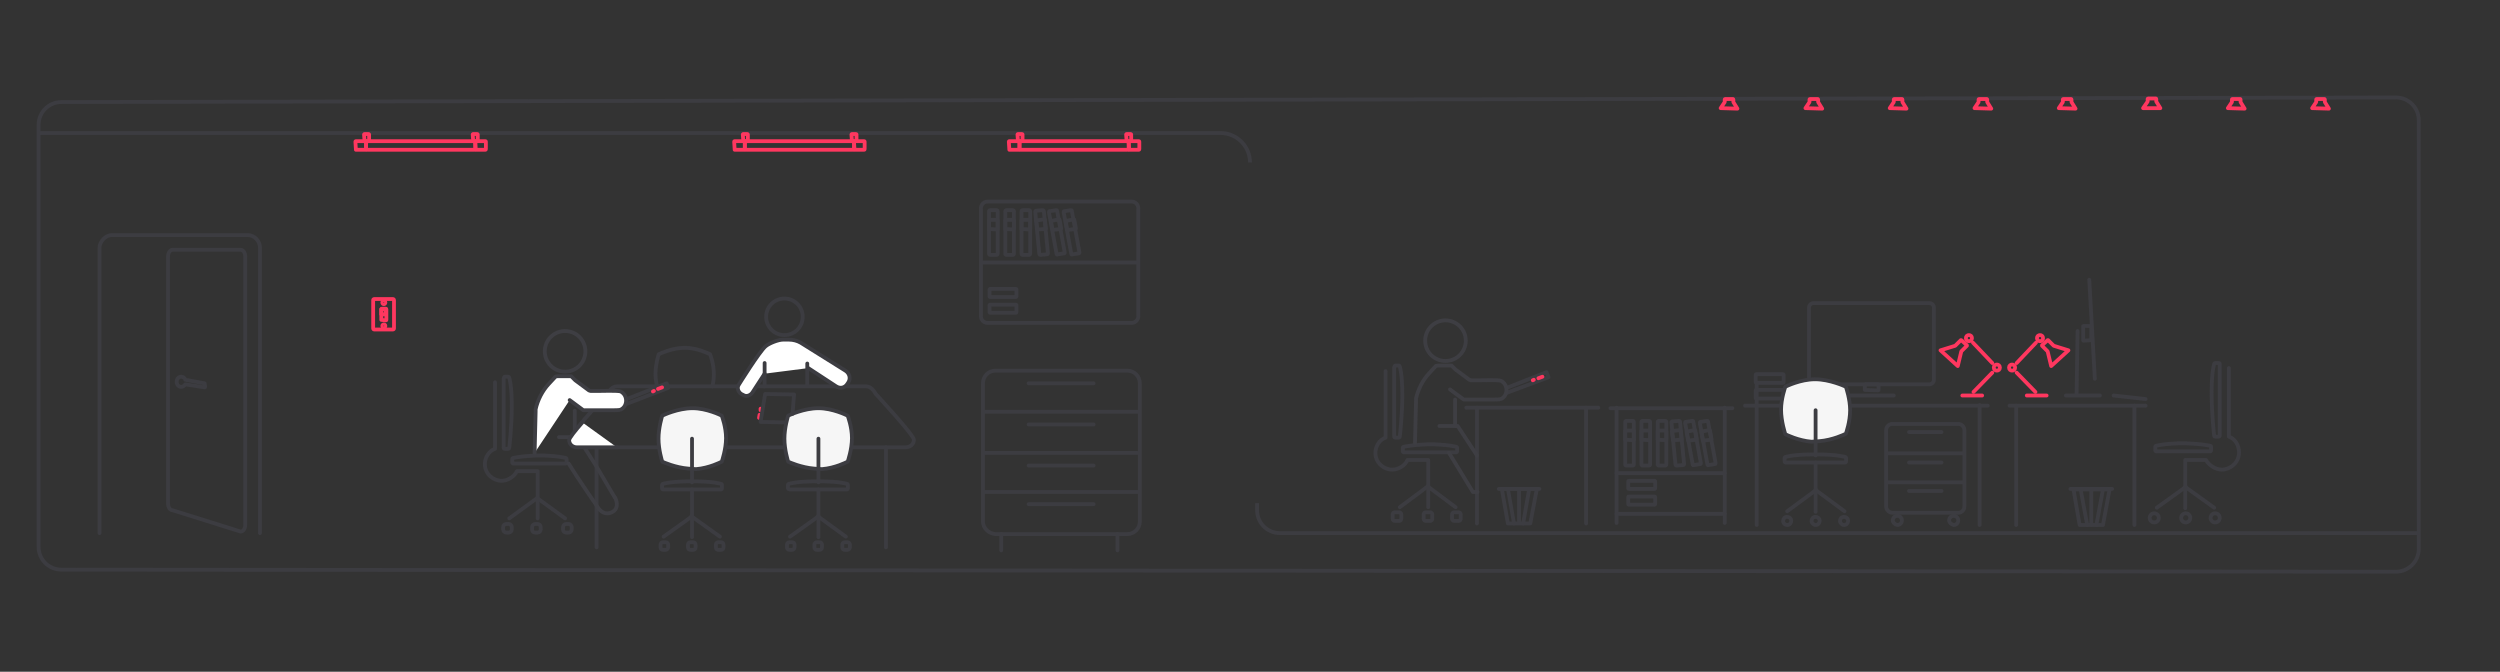 <?xml version="1.0" encoding="utf-8"?>
<!-- Generator: Adobe Illustrator 23.0.3, SVG Export Plug-In . SVG Version: 6.00 Build 0)  -->
<svg version="1.1" xmlns="http://www.w3.org/2000/svg" xmlns:xlink="http://www.w3.org/1999/xlink" x="0px" y="0px"
	 viewBox="0 0 492.4 132.3" style="enable-background:new 0 0 492.4 132.3;" xml:space="preserve">
<rect x="0" y="0" width="492.4" height="132.3" fill="#333333" stroke="none"/>
<style type="text/css">
	.st0{fill:none;stroke:#3C3C41;stroke-width:0.75;stroke-linecap:round;stroke-linejoin:round;stroke-miterlimit:10;}
	.st1{fill:none;stroke:#FF375F;stroke-width:0.75;stroke-linecap:round;stroke-linejoin:round;stroke-miterlimit:10;}
	.st2{fill:none;stroke:#3C3C41;stroke-width:0.75;stroke-miterlimit:10;}
	.st3{fill:#F6F6F6;stroke:#3C3C41;stroke-width:0.75;stroke-linecap:round;stroke-linejoin:round;stroke-miterlimit:10;}
	.st4{fill:none;stroke:#3E3E43;stroke-width:0.75;stroke-linecap:round;stroke-linejoin:round;stroke-miterlimit:10;}
	.st5{fill:#FFFFFF;stroke:#3E3E43;stroke-width:0.75;stroke-linecap:round;stroke-linejoin:round;stroke-miterlimit:10;}
	.st6{fill:#FFFFFF;stroke:#3C3C41;stroke-width:0.75;stroke-linecap:round;stroke-linejoin:round;stroke-miterlimit:10;}
</style>
<g id="Background">
</g>
<g id="Icons">
	<path class="st0" d="M475.9-4.5"/>
	<line class="st1" x1="149.6" y1="81.7" x2="149.5" y2="82.3"/>
	<line class="st1" x1="149.8" y1="80.5" x2="149.8" y2="80.8"/>
	<path class="st2" d="M7.6,33.1v-8.5c0-2.5,2-4.5,4.5-4.5l459.8-0.9c2.5,0,4.5,2,4.5,4.5v80.9v2.9v0.6c0,2.5-2,4.5-4.5,4.5
		l-459.8-0.4c-2.5,0-4.5-2-4.5-4.5l0-80.9"/>
	<path class="st2" d="M247.6,99.1v1.4c0,2.5,2,4.5,4.5,4.5l224.3,0"/>
	<path class="st2" d="M7.6,26.2h232.8c3.2,0,5.8,2.6,5.8,5.8"/>
	<g>
		<path class="st1" d="M72.4,29.5h20.9c0.2,0,0.3-0.1,0.3-0.3v-1.1c0-0.2-0.1-0.3-0.3-0.3H72.4c-0.2,0-0.3,0.1-0.3,0.3v1.1
			C72.1,29.4,72.2,29.5,72.4,29.5z"/>
		<path class="st1" d="M70.1,29.5H72c0,0,0.1,0,0.1-0.1v-1.5c0,0,0-0.1-0.1-0.1h-1.9c0,0-0.1,0-0.1,0.1L70.1,29.5
			C70,29.5,70.1,29.5,70.1,29.5z"/>
		<path class="st1" d="M71.8,27.8h0.8c0,0,0.1,0,0.1-0.1v-1.2c0,0,0-0.1-0.1-0.1h-0.8c0,0-0.1,0-0.1,0.1L71.8,27.8
			C71.7,27.8,71.8,27.8,71.8,27.8z"/>
		<path class="st1" d="M93.2,27.8h0.8c0,0,0.1,0,0.1-0.1v-1.2c0,0,0-0.1-0.1-0.1h-0.8c0,0-0.1,0-0.1,0.1L93.2,27.8
			C93.1,27.8,93.2,27.8,93.2,27.8z"/>
		<path class="st1" d="M93.7,29.5h1.9c0,0,0.1,0,0.1-0.1v-1.5c0,0,0-0.1-0.1-0.1h-1.9c0,0-0.1,0-0.1,0.1L93.7,29.5
			C93.6,29.5,93.6,29.5,93.7,29.5z"/>
	</g>
	<g>
		<path class="st1" d="M147,29.5h20.9c0.2,0,0.3-0.1,0.3-0.3v-1.1c0-0.2-0.1-0.3-0.3-0.3H147c-0.2,0-0.3,0.1-0.3,0.3v1.1
			C146.7,29.4,146.8,29.5,147,29.5z"/>
		<path class="st1" d="M144.7,29.5h1.9c0,0,0.1,0,0.1-0.1v-1.5c0,0,0-0.1-0.1-0.1h-1.9c0,0-0.1,0-0.1,0.1L144.7,29.5
			C144.6,29.5,144.7,29.5,144.7,29.5z"/>
		<path class="st1" d="M146.4,27.8h0.8c0,0,0.1,0,0.1-0.1v-1.2c0,0,0-0.1-0.1-0.1h-0.8c0,0-0.1,0-0.1,0.1L146.4,27.8
			C146.3,27.8,146.4,27.8,146.4,27.8z"/>
		<path class="st1" d="M167.8,27.8h0.8c0,0,0.1,0,0.1-0.1v-1.2c0,0,0-0.1-0.1-0.1h-0.8c0,0-0.1,0-0.1,0.1L167.8,27.8
			C167.7,27.8,167.8,27.8,167.8,27.8z"/>
		<path class="st1" d="M168.3,29.5h1.9c0,0,0.1,0,0.1-0.1v-1.5c0,0,0-0.1-0.1-0.1h-1.9c0,0-0.1,0-0.1,0.1L168.3,29.5
			C168.2,29.5,168.2,29.5,168.3,29.5z"/>
	</g>
	<g>
		<path class="st1" d="M201.1,29.5H222c0.2,0,0.3-0.1,0.3-0.3v-1.1c0-0.2-0.1-0.3-0.3-0.3h-20.9c-0.2,0-0.3,0.1-0.3,0.3v1.1
			C200.8,29.4,200.9,29.5,201.1,29.5z"/>
		<path class="st1" d="M198.8,29.5h1.9c0,0,0.1,0,0.1-0.1v-1.5c0,0,0-0.1-0.1-0.1h-1.9c0,0-0.1,0-0.1,0.1L198.8,29.5
			C198.7,29.5,198.8,29.5,198.8,29.5z"/>
		<path class="st1" d="M200.5,27.8h0.8c0,0,0.1,0,0.1-0.1v-1.2c0,0,0-0.1-0.1-0.1h-0.8c0,0-0.1,0-0.1,0.1L200.5,27.8
			C200.4,27.8,200.5,27.8,200.5,27.8z"/>
		<path class="st1" d="M221.9,27.8h0.8c0,0,0.1,0,0.1-0.1v-1.2c0,0,0-0.1-0.1-0.1h-0.8c0,0-0.1,0-0.1,0.1L221.9,27.8
			C221.8,27.8,221.9,27.8,221.9,27.8z"/>
		<path class="st1" d="M222.4,29.5h1.9c0,0,0.1,0,0.1-0.1v-1.5c0,0,0-0.1-0.1-0.1h-1.9c0,0-0.1,0-0.1,0.1L222.4,29.5
			C222.3,29.5,222.3,29.5,222.4,29.5z"/>
	</g>
	<path class="st0" d="M193.2,62.3V41c0-0.7,0.6-1.3,1.3-1.3h28.4c0.7,0,1.3,0.6,1.3,1.3v21.3c0,0.7-0.6,1.3-1.3,1.3h-28.4
		C193.8,63.6,193.2,63,193.2,62.3z"/>
	<g>
		<path class="st1" d="M73.5,64.7v-5.6c0-0.1,0.1-0.2,0.2-0.2h3.7c0.1,0,0.2,0.1,0.2,0.2v5.6c0,0.1-0.1,0.2-0.2,0.2h-3.7
			C73.6,64.9,73.5,64.8,73.5,64.7z"/>
		<path class="st1" d="M75.1,63v-2.1c0,0,0-0.1,0.1-0.1H76c0,0,0.1,0,0.1,0.1V63c0,0,0,0.1-0.1,0.1L75.1,63C75.1,63,75.1,63,75.1,63
			z"/>
		<path class="st1" d="M75.1,61.9v-1c0,0,0,0,0,0H76c0,0,0,0,0,0v1c0,0,0,0,0,0L75.1,61.9C75.1,61.9,75.1,61.9,75.1,61.9z"/>
		<g>
			<circle class="st1" cx="75.6" cy="59.6" r="0.3"/>
			<circle class="st1" cx="75.6" cy="64.2" r="0.3"/>
		</g>
	</g>
	<g>
		<path class="st1" d="M338.9,21.3l0.8-1.2l0-0.5c0,0,0-0.1,0.1-0.1l1.5,0c0,0,0.1,0,0.1,0.1l0,0.5l0.8,1.3L338.9,21.3z"/>
		<path class="st1" d="M355.6,21.3l0.8-1.2l0-0.5c0,0,0-0.1,0.1-0.1l1.5,0c0,0,0.1,0,0.1,0.1l0,0.5l0.8,1.3L355.6,21.3z"/>
		<path class="st1" d="M372.2,21.3l0.8-1.2l0-0.5c0,0,0-0.1,0.1-0.1l1.5,0c0,0,0.1,0,0.1,0.1l0,0.5l0.8,1.3L372.2,21.3z"/>
		<path class="st1" d="M388.9,21.3l0.8-1.2l0-0.5c0,0,0-0.1,0.1-0.1l1.5,0c0,0,0.1,0,0.1,0.1l0,0.5l0.8,1.3L388.9,21.3z"/>
		<path class="st1" d="M405.5,21.3l0.8-1.2l0-0.5c0,0,0-0.1,0.1-0.1l1.5,0c0,0,0.1,0,0.1,0.1l0,0.5l0.8,1.3L405.5,21.3z"/>
		<path class="st1" d="M422.1,21.3L423,20l0-0.5c0,0,0-0.1,0.1-0.1l1.5,0c0,0,0.1,0,0.1,0.1l0,0.5l0.8,1.3L422.1,21.3z"/>
		<path class="st1" d="M438.8,21.3l0.8-1.2l0-0.5c0,0,0-0.1,0.1-0.1l1.5,0c0,0,0.1,0,0.1,0.1l0,0.5l0.8,1.3L438.8,21.3z"/>
		<path class="st1" d="M455.4,21.3l0.8-1.2l0-0.5c0,0,0-0.1,0.1-0.1l1.5,0c0,0,0.1,0,0.1,0.1l0,0.5l0.8,1.3L455.4,21.3z"/>
	</g>
	<path class="st0" d="M19.6,105V48.8c0-1.2,1.2-2.5,2.4-2.5h26.8c1.4,0,2.4,1.3,2.4,2.4V105"/>
	<path class="st0" d="M33.1,99.2V50.5c0-0.7,0.4-1.3,0.9-1.3h13.4c0.5,0,0.9,0.6,0.9,1.3v52.9c0,0.7-0.4,1.3-0.9,1.3L34,100.5
		C33.5,100.5,33.1,99.9,33.1,99.2z"/>
	<path class="st0" d="M40.3,75.5C40.3,75.4,40.3,75.4,40.3,75.5l-3.8-0.7c-0.1-0.4-0.5-0.6-0.8-0.6c-0.5,0-0.9,0.4-0.9,1
		c0,0.6,0.4,1,0.9,1c0.3,0,0.6-0.2,0.8-0.5l3.8,0.6c0,0,0.1,0,0.1-0.1L40.3,75.5z"/>
	<g>
		<path class="st0" d="M320.8,97.8h5.1c0.1,0,0.1,0.1,0.1,0.1v1.4c0,0.1-0.1,0.1-0.1,0.1h-5.1c-0.1,0-0.1-0.1-0.1-0.1v-1.4
			C320.7,97.8,320.7,97.8,320.8,97.8z"/>
		<path class="st0" d="M320.8,94.7h5.1c0.1,0,0.1,0.1,0.1,0.1v1.4c0,0.1-0.1,0.1-0.1,0.1h-5.1c-0.1,0-0.1-0.1-0.1-0.1v-1.4
			C320.7,94.8,320.7,94.7,320.8,94.7z"/>
		<g>
			<path class="st0" d="M333.4,91.5l-1.5-8.2c0-0.1,0-0.2,0.1-0.2l1.3-0.2c0.1,0,0.2,0,0.2,0.1l1.5,8.2c0,0.1,0,0.2-0.1,0.2
				l-1.3,0.2C333.5,91.7,333.4,91.6,333.4,91.5z"/>
			<path class="st0" d="M332.5,86.8l-0.3-1.7c0,0,0-0.1,0.1-0.1l1.5-0.3c0,0,0.1,0,0.1,0.1l0.3,1.7c0,0,0,0.1-0.1,0.1L332.5,86.8
				C332.6,86.8,332.5,86.8,332.5,86.8z"/>
		</g>
		<g>
			<path class="st0" d="M336.3,91.5l-1.5-8.2c0-0.1,0-0.2,0.1-0.2l1.3-0.2c0.1,0,0.2,0,0.2,0.1l1.5,8.2c0,0.1,0,0.2-0.1,0.2
				l-1.3,0.2C336.4,91.7,336.3,91.6,336.3,91.5z"/>
			<path class="st0" d="M335.4,86.8l-0.3-1.7c0,0,0-0.1,0.1-0.1l1.5-0.3c0,0,0.1,0,0.1,0.1l0.3,1.7c0,0,0,0.1-0.1,0.1L335.4,86.8
				C335.5,86.8,335.4,86.8,335.4,86.8z"/>
		</g>
		<g>
			<path class="st0" d="M330,91.5l-0.8-8.3c0-0.1,0.1-0.2,0.2-0.2l1.3-0.1c0.1,0,0.2,0.1,0.2,0.2l0.8,8.3c0,0.1-0.1,0.2-0.2,0.2
				l-1.3,0.1C330.1,91.7,330,91.6,330,91.5z"/>
			<path class="st0" d="M329.5,86.7l-0.2-1.7c0,0,0-0.1,0.1-0.1l1.5-0.2c0,0,0.1,0,0.1,0.1l0.2,1.7c0,0,0,0.1-0.1,0.1L329.5,86.7
				C329.6,86.8,329.5,86.7,329.5,86.7z"/>
		</g>
		<g>
			<path class="st0" d="M320.1,91.5l0-8.4c0-0.1,0.1-0.2,0.2-0.2l1.3,0c0.1,0,0.2,0.1,0.2,0.2l0,8.4c0,0.1-0.1,0.2-0.2,0.2l-1.3,0
				C320.2,91.7,320.1,91.6,320.1,91.5z"/>
			<path class="st0" d="M320.1,86.6l0-1.7c0,0,0-0.1,0.1-0.1l1.5,0c0,0,0.1,0,0.1,0.1l0,1.7c0,0,0,0.1-0.1,0.1L320.1,86.6
				C320.1,86.7,320.1,86.7,320.1,86.6z"/>
		</g>
		<g>
			<path class="st0" d="M323.3,91.5l0-8.4c0-0.1,0.1-0.2,0.2-0.2l1.3,0c0.1,0,0.2,0.1,0.2,0.2l0,8.4c0,0.1-0.1,0.2-0.2,0.2l-1.3,0
				C323.4,91.7,323.3,91.6,323.3,91.5z"/>
			<path class="st0" d="M323.3,86.6l0-1.7c0,0,0-0.1,0.1-0.1l1.5,0c0,0,0.1,0,0.1,0.1l0,1.7c0,0,0,0.1-0.1,0.1L323.3,86.6
				C323.3,86.7,323.3,86.7,323.3,86.6z"/>
		</g>
		<g>
			<path class="st0" d="M326.5,91.5l0-8.4c0-0.1,0.1-0.2,0.2-0.2l1.3,0c0.1,0,0.2,0.1,0.2,0.2l0,8.4c0,0.1-0.1,0.2-0.2,0.2l-1.3,0
				C326.6,91.7,326.5,91.6,326.5,91.5z"/>
			<path class="st0" d="M326.5,86.6l0-1.7c0,0,0-0.1,0.1-0.1l1.5,0c0,0,0.1,0,0.1,0.1l0,1.7c0,0,0,0.1-0.1,0.1L326.5,86.6
				C326.5,86.7,326.5,86.7,326.5,86.6z"/>
		</g>
		<line class="st0" x1="318.4" y1="93.2" x2="339.7" y2="93.2"/>
		<line class="st0" x1="318.4" y1="101.2" x2="339.7" y2="101.2"/>
		<line class="st0" x1="317.2" y1="80.4" x2="341.2" y2="80.4"/>
		<line class="st0" x1="339.7" y1="80.3" x2="339.7" y2="103"/>
		<line class="st0" x1="318.4" y1="80.3" x2="318.4" y2="103"/>
	</g>
	<path class="st0" d="M195,60h5.1c0.1,0,0.1,0.1,0.1,0.1v1.4c0,0.1-0.1,0.1-0.1,0.1H195c-0.1,0-0.1-0.1-0.1-0.1v-1.4
		C194.9,60,195,60,195,60z"/>
	<path class="st0" d="M195,56.9h5.1c0.1,0,0.1,0.1,0.1,0.1v1.4c0,0.1-0.1,0.1-0.1,0.1H195c-0.1,0-0.1-0.1-0.1-0.1V57
		C194.9,57,195,56.9,195,56.9z"/>
	<g>
		<path class="st0" d="M208.1,50l-1.5-8.2c0-0.1,0-0.2,0.1-0.2l1.3-0.2c0.1,0,0.2,0,0.2,0.1l1.5,8.2c0,0.1,0,0.2-0.1,0.2l-1.3,0.2
			C208.2,50.2,208.1,50.1,208.1,50z"/>
		<path class="st0" d="M207.3,45.3l-0.3-1.7c0,0,0-0.1,0.1-0.1l1.5-0.3c0,0,0.1,0,0.1,0.1l0.3,1.7c0,0,0,0.1-0.1,0.1L207.3,45.3
			C207.3,45.3,207.3,45.3,207.3,45.3z"/>
		<path class="st0" d="M211,50l-1.5-8.2c0-0.1,0-0.2,0.1-0.2l1.3-0.2c0.1,0,0.2,0,0.2,0.1l1.5,8.2c0,0.1,0,0.2-0.1,0.2l-1.3,0.2
			C211.1,50.2,211,50.1,211,50z"/>
		<path class="st0" d="M210.2,45.3l-0.3-1.7c0,0,0-0.1,0.1-0.1l1.5-0.3c0,0,0.1,0,0.1,0.1l0.3,1.7c0,0,0,0.1-0.1,0.1L210.2,45.3
			C210.2,45.3,210.2,45.3,210.2,45.3z"/>
		<path class="st0" d="M204.7,50l-0.8-8.3c0-0.1,0.1-0.2,0.2-0.2l1.3-0.1c0.1,0,0.2,0.1,0.2,0.2l0.8,8.3c0,0.1-0.1,0.2-0.2,0.2
			l-1.3,0.1C204.8,50.2,204.7,50.1,204.7,50z"/>
		<path class="st0" d="M204.3,45.2l-0.2-1.7c0,0,0-0.1,0.1-0.1l1.5-0.2c0,0,0.1,0,0.1,0.1l0.2,1.7c0,0,0,0.1-0.1,0.1L204.3,45.2
			C204.3,45.3,204.3,45.2,204.3,45.2z"/>
		<path class="st0" d="M194.8,50l0-8.4c0-0.1,0.1-0.2,0.2-0.2l1.3,0c0.1,0,0.2,0.1,0.2,0.2l0,8.4c0,0.1-0.1,0.2-0.2,0.2l-1.3,0
			C194.9,50.2,194.8,50.1,194.8,50z"/>
		<path class="st0" d="M194.8,45.1l0-1.7c0,0,0-0.1,0.1-0.1l1.5,0c0,0,0.1,0,0.1,0.1l0,1.7c0,0,0,0.1-0.1,0.1L194.8,45.1
			C194.8,45.2,194.8,45.2,194.8,45.1z"/>
		<path class="st0" d="M198,50l0-8.4c0-0.1,0.1-0.2,0.2-0.2l1.3,0c0.1,0,0.2,0.1,0.2,0.2l0,8.4c0,0.1-0.1,0.2-0.2,0.2l-1.3,0
			C198.1,50.2,198,50.1,198,50z"/>
		<path class="st0" d="M198,45.1l0-1.7c0,0,0-0.1,0.1-0.1l1.5,0c0,0,0.1,0,0.1,0.1l0,1.7c0,0,0,0.1-0.1,0.1L198,45.1
			C198,45.2,198,45.2,198,45.1z"/>
		<path class="st0" d="M201.2,50l0-8.4c0-0.1,0.1-0.2,0.2-0.2l1.3,0c0.1,0,0.2,0.1,0.2,0.2l0,8.4c0,0.1-0.1,0.2-0.2,0.2l-1.3,0
			C201.3,50.2,201.2,50.1,201.2,50z"/>
		<path class="st0" d="M201.2,45.1l0-1.7c0,0,0-0.1,0.1-0.1l1.5,0c0,0,0.1,0,0.1,0.1l0,1.7c0,0,0,0.1-0.1,0.1L201.2,45.1
			C201.2,45.2,201.2,45.2,201.2,45.1z"/>
	</g>
	<line class="st0" x1="193.4" y1="51.7" x2="224.1" y2="51.7"/>
	<line class="st0" x1="220.1" y1="105.2" x2="220.1" y2="108.4"/>
	<line class="st0" x1="197.2" y1="105.2" x2="197.2" y2="108.4"/>
	<path class="st0" d="M193.6,102.7V75.5c0-1.4,1.1-2.5,2.5-2.5H222c1.4,0,2.5,1.1,2.5,2.5v27.2c0,1.4-1.1,2.5-2.5,2.5h-25.9
		C194.7,105.1,193.6,104,193.6,102.7z"/>
	<line class="st0" x1="202.6" y1="83.6" x2="215.4" y2="83.6"/>
	<line class="st0" x1="194" y1="89.2" x2="224" y2="89.2"/>
	<line class="st0" x1="194" y1="81.1" x2="224" y2="81.1"/>
	<line class="st0" x1="202.6" y1="91.7" x2="215.4" y2="91.7"/>
	<line class="st0" x1="202.6" y1="75.5" x2="215.4" y2="75.5"/>
	<line class="st0" x1="202.6" y1="99.3" x2="215.4" y2="99.3"/>
	<line class="st0" x1="194" y1="96.9" x2="224" y2="96.9"/>
	<line class="st0" x1="312.4" y1="80.3" x2="312.4" y2="103.1"/>
	<path class="st0" d="M295.9,70.8"/>
	<g>
		<polygon class="st0" points="295.8,96.3 297,103.1 301.4,103.1 302.7,96.3 		"/>
		<line class="st0" x1="300" y1="103.1" x2="301.2" y2="96.3"/>
		<line class="st0" x1="297" y1="96.3" x2="298.2" y2="103.1"/>
		<line class="st0" x1="299.2" y1="96.3" x2="299.2" y2="103"/>
		<line class="st0" x1="303.2" y1="96.3" x2="295.2" y2="96.3"/>
	</g>
	<g>
		<polyline class="st0" points="297,76.3 304.6,73.3 305,74.3 296.7,77.4 		"/>
		<path class="st0" d="M302,68.1"/>
	</g>
	<path class="st0" d="M276.5,89.1h10.3c0.1,0,0.2-0.1,0.2-0.2v-0.7c0-0.1-0.1-0.2-0.2-0.2c0,0-1.6-0.5-5.8-0.5c0,0,1.7,0,1.7,0
		c-4.2,0-6.2,0.5-6.2,0.5c-0.1,0-0.2,0.1-0.2,0.2v0.7C276.3,89,276.4,89.1,276.5,89.1z"/>
	<path class="st0" d="M274.6,72.3V86c0,0.1,0.1,0.2,0.2,0.2h0.7c0.1,0,0.2-0.1,0.2-0.2c0,0,0.5-4.1,0.5-8.2c0,0,0,0,0-0.1
		c0-4.1-0.5-5.5-0.5-5.5c0-0.1-0.1-0.2-0.2-0.2h-0.7C274.7,72.1,274.6,72.2,274.6,72.3z"/>
	<path class="st0" d="M272.9,73.1V86l0,0.2c-1.2,0.4-2,1.7-2,3c0,2,1.7,3.3,3.3,3.3c1.2,0,2.6-0.8,3-1.9l0.2,0c0.9,0,0.4,0,1.4,0
		l2.5,0v9.3"/>
	<path class="st0" d="M273.8,86.4"/>
	<path class="st0" d="M273.8,83.3"/>
	<line class="st0" x1="290.9" y1="80.3" x2="290.9" y2="103.1"/>
	<line class="st0" x1="314.8" y1="80.3" x2="288.8" y2="80.3"/>
	<line class="st0" x1="286.7" y1="99.9" x2="281.2" y2="95.8"/>
	<line class="st0" x1="275.7" y1="99.9" x2="281.2" y2="95.8"/>
	<path class="st0" d="M287.7,102.2v-0.9c0-0.2-0.2-0.4-0.4-0.4h-0.9c-0.2,0-0.4,0.2-0.4,0.4v0.9c0,0.2,0.2,0.4,0.4,0.4h0.9
		C287.5,102.6,287.7,102.4,287.7,102.2z"/>
	<path class="st0" d="M282.1,102.2v-0.9c0-0.2-0.2-0.4-0.4-0.4h-0.9c-0.2,0-0.4,0.2-0.4,0.4v0.9c0,0.2,0.2,0.4,0.4,0.4h0.9
		C281.9,102.6,282.1,102.4,282.1,102.2z"/>
	<path class="st0" d="M276,102.2v-0.9c0-0.2-0.2-0.4-0.4-0.4h-0.9c-0.2,0-0.4,0.2-0.4,0.4v0.9c0,0.2,0.2,0.4,0.4,0.4h0.9
		C275.8,102.6,276,102.4,276,102.2z"/>
	<g>
		<path class="st0" d="M113.3,84.8c0.4-0.6,1-1.2,1.5-1.8c0.1-0.1,0.1-0.2,0.2-0.3c0.7-0.8,1.4-1.5,2-2.3c1.4-1.6,2.6-2.8,2.6-2.8
			c0.3-0.5,0.9-1.5,1.9-1.5H150h17.4h3.2c1,0,1.6,1,1.9,1.5c0,0,7.5,8.1,7.5,9s-0.7,1.5-1.7,1.5h-8.4h-2.8h-52"/>
		<path class="st0" d="M129.4,76.1c-0.1-0.7-0.3-1.5-0.3-2.4c0-1.9,0.6-3.8,0.6-3.8c0-0.1,0.1-0.2,0.2-0.2c0,0,2.5-1.2,5-1.2
			c2.4,0,4.8,1.2,4.8,1.2c0.1,0,0.2,0.1,0.2,0.2c0,0,0.7,1.8,0.7,3.7c0,0.9-0.1,1.8-0.3,2.5"/>
		<line class="st0" x1="174.5" y1="88.1" x2="174.5" y2="107.8"/>
		<line class="st0" x1="117.5" y1="88.1" x2="117.5" y2="107.8"/>
		<g>
			<path class="st0" d="M155.5,96.4h11.3c0.1,0,0.2-0.1,0.2-0.2v-0.7c0-0.1-0.1-0.2-0.2-0.2c0,0-1.4-0.5-5.5-0.5c0,0-0.1,0-0.2,0
				c-0.1,0-0.2,0-0.2,0c-4.1,0-5.5,0.5-5.5,0.5c-0.1,0-0.2,0.1-0.2,0.2v0.7C155.3,96.3,155.4,96.4,155.5,96.4z"/>
			<path class="st0" d="M167.4,107.8v-0.5c0-0.3-0.2-0.5-0.5-0.5h-0.5c-0.3,0-0.5,0.2-0.5,0.5v0.5c0,0.3,0.2,0.5,0.5,0.5h0.5
				C167.1,108.3,167.4,108.1,167.4,107.8z"/>
			<path class="st0" d="M161.9,107.8v-0.5c0-0.3-0.2-0.5-0.5-0.5h-0.5c-0.3,0-0.5,0.2-0.5,0.5v0.5c0,0.3,0.2,0.5,0.5,0.5h0.5
				C161.7,108.3,161.9,108.1,161.9,107.8z"/>
			<path class="st0" d="M156.5,107.8v-0.5c0-0.3-0.2-0.5-0.5-0.5h-0.5c-0.3,0-0.5,0.2-0.5,0.5v0.5c0,0.3,0.2,0.5,0.5,0.5h0.5
				C156.2,108.3,156.5,108.1,156.5,107.8z"/>
			<path class="st0" d="M156.9,97"/>
			<path class="st0" d="M165.2,97.1"/>
			<path class="st3" d="M160.4,92.3c-2.6-0.2-5-1.3-5-1.3c-0.1,0-0.2-0.1-0.2-0.2c0,0-0.7-2.2-0.7-4.4c0-2.2,0.7-4.4,0.7-4.4
				c0-0.1,0.1-0.2,0.2-0.2c0,0,2.9-1.4,5.8-1.4c2.8,0,5.6,1.4,5.6,1.4c0.1,0,0.2,0.1,0.2,0.2c0,0,0.8,2.1,0.8,4.3
				c0,2.2-0.8,4.5-0.8,4.5c0,0.1-0.1,0.2-0.2,0.2c0,0-2.3,1.2-4.9,1.4L160.4,92.3z"/>
			<line class="st0" x1="161.2" y1="96.4" x2="161.2" y2="105.8"/>
			<line class="st0" x1="161.2" y1="86.4" x2="161.2" y2="95"/>
			<line class="st0" x1="166.6" y1="105.7" x2="161.1" y2="101.7"/>
			<line class="st0" x1="155.6" y1="105.7" x2="161.2" y2="101.7"/>
		</g>
		<g>
			<path class="st0" d="M130.6,96.4H142c0.1,0,0.2-0.1,0.2-0.2v-0.7c0-0.1-0.1-0.2-0.2-0.2c0,0-1.4-0.5-5.5-0.5c0,0-0.1,0-0.2,0
				c-0.1,0-0.2,0-0.2,0c-4.1,0-5.5,0.5-5.5,0.5c-0.1,0-0.2,0.1-0.2,0.2v0.7C130.4,96.3,130.5,96.4,130.6,96.4z"/>
			<path class="st0" d="M142.5,107.8v-0.5c0-0.3-0.2-0.5-0.5-0.5h-0.5c-0.3,0-0.5,0.2-0.5,0.5v0.5c0,0.3,0.2,0.5,0.5,0.5h0.5
				C142.3,108.3,142.5,108.1,142.5,107.8z"/>
			<path class="st0" d="M137,107.8v-0.5c0-0.3-0.2-0.5-0.5-0.5h-0.5c-0.3,0-0.5,0.2-0.5,0.5v0.5c0,0.3,0.2,0.5,0.5,0.5h0.5
				C136.8,108.3,137,108.1,137,107.8z"/>
			<path class="st0" d="M131.6,107.8v-0.5c0-0.3-0.2-0.5-0.5-0.5h-0.5c-0.3,0-0.5,0.2-0.5,0.5v0.5c0,0.3,0.2,0.5,0.5,0.5h0.5
				C131.3,108.3,131.6,108.1,131.6,107.8z"/>
			<path class="st0" d="M132,97"/>
			<path class="st0" d="M140.4,97.1"/>
			<path class="st3" d="M135.6,92.3c-2.6-0.2-5-1.3-5-1.3c-0.1,0-0.2-0.1-0.2-0.2c0,0-0.7-2.2-0.7-4.4c0-2.2,0.7-4.4,0.7-4.4
				c0-0.1,0.1-0.2,0.2-0.2c0,0,2.9-1.4,5.8-1.4c2.8,0,5.6,1.4,5.6,1.4c0.1,0,0.2,0.1,0.2,0.2c0,0,0.8,2.1,0.8,4.3
				c0,2.2-0.8,4.5-0.8,4.5c0,0.1-0.1,0.2-0.2,0.2c0,0-2.3,1.2-4.9,1.4L135.6,92.3z"/>
			<line class="st0" x1="136.3" y1="96.4" x2="136.3" y2="105.8"/>
			<line class="st0" x1="136.3" y1="86.4" x2="136.3" y2="95"/>
			<line class="st0" x1="141.8" y1="105.7" x2="136.2" y2="101.7"/>
			<line class="st0" x1="130.7" y1="105.7" x2="136.3" y2="101.7"/>
		</g>
		<g>
			<path class="st0" d="M101.1,91.3h10.3c0.1,0,0.2-0.1,0.2-0.2v-0.7c0-0.1-0.1-0.2-0.2-0.2c0,0-1.6-0.5-5.8-0.5c0,0,1.7,0,1.7,0
				c-4.2,0-6.2,0.5-6.2,0.5c-0.1,0-0.2,0.1-0.2,0.2v0.7C100.9,91.2,101,91.3,101.1,91.3z"/>
			<path class="st0" d="M99.2,74.5v13.7c0,0.1,0.1,0.2,0.2,0.2h0.7c0.1,0,0.2-0.1,0.2-0.2c0,0,0.5-4.1,0.5-8.2c0,0,0,0,0-0.1
				c0-4.1-0.5-5.5-0.5-5.5c0-0.1-0.1-0.2-0.2-0.2h-0.7C99.3,74.3,99.2,74.4,99.2,74.5z"/>
			<path class="st0" d="M97.5,75.3v12.9l0,0.2c-1.2,0.4-2,1.7-2,3c0,2,1.7,3.3,3.3,3.3c1.2,0,2.6-0.9,3-1.9l0.2,0c0.9,0,0.4,0,1.4,0
				l2.5,0v9.3"/>
			<path class="st0" d="M98.4,88.6"/>
			<path class="st0" d="M98.4,85.5"/>
			<line class="st0" x1="111.3" y1="102.1" x2="105.8" y2="98.1"/>
			<line class="st0" x1="100.3" y1="102.1" x2="105.8" y2="98.1"/>
		</g>
		<path class="st0" d="M99.1,104.3v-0.5c0-0.3,0.3-0.6,0.6-0.6h0.5c0.3,0,0.6,0.3,0.6,0.6v0.5c0,0.3-0.3,0.6-0.6,0.6h-0.5
			C99.4,104.9,99.1,104.6,99.1,104.3z"/>
		<path class="st0" d="M104.8,104.3v-0.5c0-0.3,0.3-0.6,0.6-0.6h0.5c0.3,0,0.6,0.3,0.6,0.6v0.5c0,0.3-0.3,0.6-0.6,0.6h-0.5
			C105,104.9,104.8,104.6,104.8,104.3z"/>
		<path class="st0" d="M110.9,104.3v-0.5c0-0.3,0.3-0.6,0.6-0.6h0.5c0.3,0,0.6,0.3,0.6,0.6v0.5c0,0.3-0.3,0.6-0.6,0.6h-0.5
			C111.1,104.9,110.9,104.6,110.9,104.3z"/>
	</g>
	<g>
		<g>
			<polyline class="st4" points="290.9,89.7 287.1,83.9 283.5,83.9 			"/>
			<g>
				<path class="st4" d="M293.7,99.3"/>
			</g>
			<line class="st4" x1="286.6" y1="78.7" x2="286.6" y2="83.9"/>
		</g>
		<path class="st4" d="M285.4,89.2c1.7,2.8,4.7,7.7,4.7,7.7h0.9"/>
		<path class="st4" d="M285.6,76.7l2.7,2h5.7c0.1,0,1.5,0,1.6-0.1c1.4-0.6,1.5-2.7,0.2-3.5c0,0-0.1-0.1-0.2-0.1
			c-0.4-0.2-4-0.1-4-0.1l-1.9,0l-0.3-0.1l-2.7-2l-0.8-0.8l-2.6,0c0,0-0.3,0-0.5,0.1l-1.3,1.4c-1.3,1.4-2.2,3.2-2.6,5V79l-0.2,8.2"/>
	</g>
	<circle class="st4" cx="284.7" cy="67.1" r="4"/>
	<line class="st1" x1="303.8" y1="74.2" x2="303" y2="74.5"/>
	<line class="st1" x1="302.1" y1="74.8" x2="301.9" y2="74.9"/>
	<path class="st0" d="M122.6,73"/>
	<g>
		<polyline class="st0" points="123.7,78.5 131.3,75.5 131.6,76.4 123.3,79.6 		"/>
		<path class="st0" d="M128.6,70.3"/>
	</g>
	<g>
		<g>
			<polyline class="st4" points="110.1,86.1 113.8,86.1 117.5,91.9 121.1,98 			"/>
			<g>
				<path class="st4" d="M120.3,101.4"/>
			</g>
			<line class="st4" x1="113.2" y1="80.9" x2="113.2" y2="86.1"/>
		</g>
		<path class="st4" d="M112,91.3c1.7,2.8,5.8,8.7,5.8,8.7c0,0,1,1.7,2.7,0.9c1.7-0.8,0.7-2.8,0.7-2.8"/>
		<path class="st5" d="M112.2,78.8l2.7,2h5.7c0.1,0,1.5,0,1.6-0.1c1.4-0.6,1.5-2.7,0.2-3.5c0,0-0.1-0.1-0.2-0.1
			c-0.4-0.2-4-0.1-4-0.1l-1.9,0l-0.3-0.1l-2.7-2l-0.8-0.8l-2.6,0c0,0-0.3,0-0.5,0.1l-1.3,1.4c-1.3,1.4-2.2,3.2-2.6,5l0,0.4l-0.2,8.2
			"/>
	</g>
	<circle class="st4" cx="111.3" cy="69.2" r="4"/>
	<line class="st1" x1="130.4" y1="76.3" x2="129.6" y2="76.6"/>
	<line class="st1" x1="128.8" y1="77" x2="128.6" y2="77.1"/>
	<g>
		<g>
			<path class="st6" d="M150.6,73.6l-2.4,3.7c-0.4,0.6-1.2,0.9-1.8,0.5l-0.4-0.2c-0.6-0.4-0.9-1.2-0.5-1.8c0,0,4.1-6.6,5.3-7.6
				c0.7-0.6,2.5-1.3,3.4-1.3l1.2,0c0.8,0,1.6,0.2,2.3,0.6l8.8,5.5c0.8,0.5,1.1,1.5,0.6,2.3l-0.2,0.3c-0.5,0.8-1.4,1-2.2,0.5
				l-5.5-3.6"/>
			<g>
				<path class="st0" d="M152.5,65.4c0.6,0.4,1.2,0.6,2,0.6c2,0,3.6-1.6,3.6-3.6s-1.6-3.6-3.6-3.6s-3.6,1.6-3.6,3.6
					C150.9,63.7,151.6,64.8,152.5,65.4"/>
			</g>
			<line class="st0" x1="150.6" y1="71.5" x2="150.6" y2="76.1"/>
			<line class="st0" x1="159" y1="71.6" x2="159" y2="76"/>
		</g>
	</g>
	<polyline class="st0" points="156.1,81.5 156.4,77.7 150.7,77.6 149.8,83.1 154.8,83.2 	"/>
	<line class="st0" x1="397.1" y1="79.9" x2="397.1" y2="103.4"/>
	<line class="st0" x1="346" y1="75.8" x2="346" y2="103.4"/>
	<path class="st0" d="M345.9,76.8h5.3c0.1,0,0.1,0.1,0.1,0.1v1.5c0,0.1-0.1,0.1-0.1,0.1h-5.3c-0.1,0-0.1-0.1-0.1-0.1V77
		C345.8,76.9,345.8,76.8,345.9,76.8z"/>
	<path class="st0" d="M345.9,73.7h5.3c0.1,0,0.1,0.1,0.1,0.1v1.5c0,0.1-0.1,0.1-0.1,0.1h-5.3c-0.1,0-0.1-0.1-0.1-0.1v-1.5
		C345.8,73.8,345.8,73.7,345.9,73.7z"/>
	<path class="st0" d="M380.9,74.8V60.6c0-0.5-0.4-0.9-0.9-0.9h-22.8c-0.5,0-0.9,0.4-0.9,0.9v14.2c0,0.5,0.4,0.9,0.9,0.9H380
		C380.5,75.7,380.9,75.3,380.9,74.8z"/>
	<path class="st0" d="M367.3,76.8v-1c0,0,0-0.1,0.1-0.1h2.5c0,0,0.1,0,0.1,0.1v1c0,0,0,0.1-0.1,0.1L367.3,76.8
		C367.3,76.9,367.3,76.9,367.3,76.8z"/>
	<line class="st0" x1="364.1" y1="77.9" x2="373" y2="77.9"/>
	<g>
		<path class="st0" d="M371.5,99.8V84.7c0-0.7,0.6-1.2,1.2-1.2h13c0.7,0,1.2,0.6,1.2,1.2v15.1c0,0.7-0.6,1.2-1.2,1.2h-13
			C372.1,101,371.5,100.4,371.5,99.8z"/>
		<g>
			<path class="st0" d="M372.8,102.5L372.8,102.5c0-0.5,0.4-0.9,0.9-0.9l0,0c0.5,0,0.9,0.4,0.9,0.9l0,0c0,0.5-0.4,0.9-0.9,0.9l0,0
				C373.2,103.3,372.8,102.9,372.8,102.5z"/>
			<path class="st0" d="M383.9,102.5L383.9,102.5c0-0.5,0.4-0.9,0.9-0.9l0,0c0.5,0,0.9,0.4,0.9,0.9l0,0c0,0.5-0.4,0.9-0.9,0.9l0,0
				C384.3,103.3,383.9,102.9,383.9,102.5z"/>
		</g>
		<line class="st0" x1="376" y1="85.1" x2="382.4" y2="85.1"/>
		<line class="st0" x1="371.7" y1="89.3" x2="386.7" y2="89.3"/>
		<line class="st0" x1="376" y1="91.1" x2="382.4" y2="91.1"/>
		<line class="st0" x1="376" y1="96.7" x2="382.4" y2="96.7"/>
		<line class="st0" x1="371.7" y1="95" x2="386.7" y2="95"/>
	</g>
	<line class="st0" x1="343.7" y1="79.9" x2="391.5" y2="79.9"/>
	<line class="st0" x1="389.9" y1="79.8" x2="389.9" y2="103.4"/>
	<g>
		<path class="st0" d="M363.4,91.1h-11.7c-0.1,0-0.2-0.1-0.2-0.2v-0.7c0-0.1,0.1-0.2,0.2-0.2c0,0,1.4-0.5,5.6-0.5c0,0,0.1,0,0.2,0
			c0.1,0,0.2,0,0.2,0c4.2,0,5.7,0.5,5.7,0.5c0.1,0,0.2,0.1,0.2,0.2v0.7C363.6,91,363.5,91.1,363.4,91.1z"/>
		<path class="st0" d="M351.2,102.6L351.2,102.6c0-0.4,0.3-0.8,0.8-0.8l0,0c0.4,0,0.8,0.3,0.8,0.8l0,0c0,0.4-0.3,0.8-0.8,0.8l0,0
			C351.5,103.4,351.2,103,351.2,102.6z"/>
		<path class="st0" d="M356.8,102.6L356.8,102.6c0-0.4,0.3-0.8,0.8-0.8l0,0c0.4,0,0.8,0.3,0.8,0.8l0,0c0,0.4-0.3,0.8-0.8,0.8l0,0
			C357.2,103.4,356.8,103,356.8,102.6z"/>
		<path class="st0" d="M362.4,102.6L362.4,102.6c0-0.4,0.3-0.8,0.8-0.8l0,0c0.4,0,0.8,0.3,0.8,0.8l0,0c0,0.4-0.3,0.8-0.8,0.8l0,0
			C362.8,103.4,362.4,103,362.4,102.6z"/>
		<path class="st0" d="M362,91.7"/>
		<path class="st0" d="M353.4,91.8"/>
		<path class="st3" d="M358.3,86.9c2.7-0.2,5.1-1.4,5.1-1.4c0.1,0,0.2-0.1,0.2-0.2c0,0,0.8-2.2,0.8-4.5c0-2.2-0.8-4.5-0.8-4.5
			c0-0.1-0.1-0.2-0.2-0.2c0,0-3-1.4-5.9-1.4c-2.9,0-5.7,1.4-5.7,1.4c-0.1,0-0.2,0.1-0.2,0.2c0,0-0.8,2.2-0.8,4.4
			c0,2.3,0.8,4.7,0.8,4.7c0,0.1,0.1,0.2,0.2,0.2c0,0,2.4,1.2,5,1.4L358.3,86.9z"/>
		<line class="st0" x1="357.6" y1="91.1" x2="357.6" y2="100.8"/>
		<line class="st0" x1="357.6" y1="80.8" x2="357.6" y2="89.7"/>
		<line class="st0" x1="352" y1="100.7" x2="357.7" y2="96.5"/>
		<line class="st0" x1="363.3" y1="100.7" x2="357.6" y2="96.5"/>
	</g>
	<path class="st0" d="M415.3,70.1"/>
	<g>
		<polygon class="st0" points="415.5,96.4 414.2,103.4 409.6,103.4 408.4,96.4 		"/>
		<line class="st0" x1="411.1" y1="103.4" x2="409.8" y2="96.4"/>
		<line class="st0" x1="414.2" y1="96.4" x2="412.9" y2="103.4"/>
		<line class="st0" x1="411.9" y1="96.4" x2="411.9" y2="103.3"/>
		<line class="st0" x1="407.8" y1="96.3" x2="416" y2="96.3"/>
	</g>
	<g>
		<line class="st0" x1="422.6" y1="78.6" x2="416.3" y2="77.9"/>
		<line class="st0" x1="412.6" y1="74.6" x2="411.5" y2="55.1"/>
		<path class="st0" d="M411.9,67v-2.7c0-0.1,0-0.1-0.1-0.1h-1.4c-0.1,0-0.1,0-0.1,0.1V67c0,0.1,0,0.1,0.1,0.1L411.9,67
			C411.9,67.1,411.9,67.1,411.9,67z"/>
		<path class="st0" d="M417.6,70.1"/>
		<line class="st0" x1="406.9" y1="77.9" x2="413.6" y2="77.9"/>
		<line class="st0" x1="409.2" y1="65.2" x2="409" y2="77.8"/>
	</g>
	<line class="st0" x1="420.4" y1="79.9" x2="420.4" y2="103.4"/>
	<line class="st0" x1="395.8" y1="79.9" x2="422.6" y2="79.9"/>
	<g>
		<path class="st0" d="M435.3,88.9h-10.6c-0.1,0-0.2-0.1-0.2-0.2v-0.7c0-0.1,0.1-0.2,0.2-0.2c0,0,1.6-0.5,6-0.5c0,0-1.8,0-1.8,0
			c4.4,0,6.4,0.5,6.4,0.5c0.1,0,0.2,0.1,0.2,0.2v0.7C435.5,88.8,435.4,88.9,435.3,88.9z"/>
		<path class="st0" d="M437.2,71.7v14.1c0,0.1-0.1,0.2-0.2,0.2h-0.7c-0.1,0-0.2-0.1-0.2-0.2c0,0-0.5-4.2-0.5-8.4c0,0,0,0,0-0.1
			c0-4.2,0.5-5.6,0.5-5.6c0-0.1,0.1-0.2,0.2-0.2h0.7C437.1,71.5,437.2,71.5,437.2,71.7z"/>
		<path class="st0" d="M439,72.5v13.3l0,0.2c1.2,0.4,2,1.7,2,3.1c0,2.1-1.8,3.4-3.4,3.4c-1.2,0-2.6-0.9-3.1-1.9l-0.2,0
			c-0.9,0-0.4,0-1.4,0l-2.5,0v9.5"/>
		<path class="st0" d="M438,86.2"/>
		<path class="st0" d="M438,83"/>
		<line class="st0" x1="424.8" y1="100" x2="430.5" y2="95.9"/>
		<line class="st0" x1="436.1" y1="100" x2="430.4" y2="95.9"/>
	</g>
	<g>
		<path class="st1" d="M382.2,69l2.9-0.9l1.1-1.1c0,0,0.1,0,0.1,0l1.1,1c0,0,0,0.1,0,0.1l-1.1,1.1l-0.7,2.9L382.2,69z"/>
		<circle class="st1" cx="387.8" cy="66.6" r="0.6"/>
		<circle class="st1" cx="393.3" cy="72.4" r="0.6"/>
		<line class="st1" x1="392.4" y1="71.5" x2="388.6" y2="67.5"/>
		<line class="st1" x1="388.7" y1="77.2" x2="392.4" y2="73.4"/>
		<line class="st1" x1="386.5" y1="77.9" x2="390.4" y2="77.9"/>
	</g>
	<g>
		<path class="st1" d="M407.4,69l-2.9-0.9l-1.1-1.1c0,0-0.1,0-0.1,0l-1.1,1c0,0,0,0.1,0,0.1l1.1,1.1l0.7,2.9L407.4,69z"/>
		<circle class="st1" cx="401.8" cy="66.6" r="0.6"/>
		<circle class="st1" cx="396.3" cy="72.4" r="0.6"/>
		<line class="st1" x1="397.2" y1="71.5" x2="401" y2="67.5"/>
		<line class="st1" x1="400.9" y1="77.2" x2="397.2" y2="73.4"/>
		<line class="st1" x1="403.1" y1="77.9" x2="399.2" y2="77.9"/>
	</g>
	<path class="st0" d="M437.2,102L437.2,102c0-0.5-0.4-0.9-0.9-0.9h0c-0.5,0-0.9,0.4-0.9,0.9l0,0c0,0.5,0.4,0.9,0.9,0.9h0
		C436.8,102.9,437.2,102.5,437.2,102z"/>
	<path class="st0" d="M431.4,102L431.4,102c0-0.5-0.4-0.9-0.9-0.9l0,0c-0.5,0-0.9,0.4-0.9,0.9l0,0c0,0.5,0.4,0.9,0.9,0.9l0,0
		C431,102.9,431.4,102.5,431.4,102z"/>
	<path class="st0" d="M425.2,102L425.2,102c0-0.5-0.4-0.9-0.9-0.9l0,0c-0.5,0-0.9,0.4-0.9,0.9l0,0c0,0.5,0.4,0.9,0.9,0.9l0,0
		C424.8,102.9,425.2,102.5,425.2,102z"/>
	<path class="st6" d="M114.7,83.2c-1.4,1.6-2.6,3.1-2.6,3.5c0,0.8,0.7,1.4,1.5,1.4h7.9"/>
</g>
</svg>
